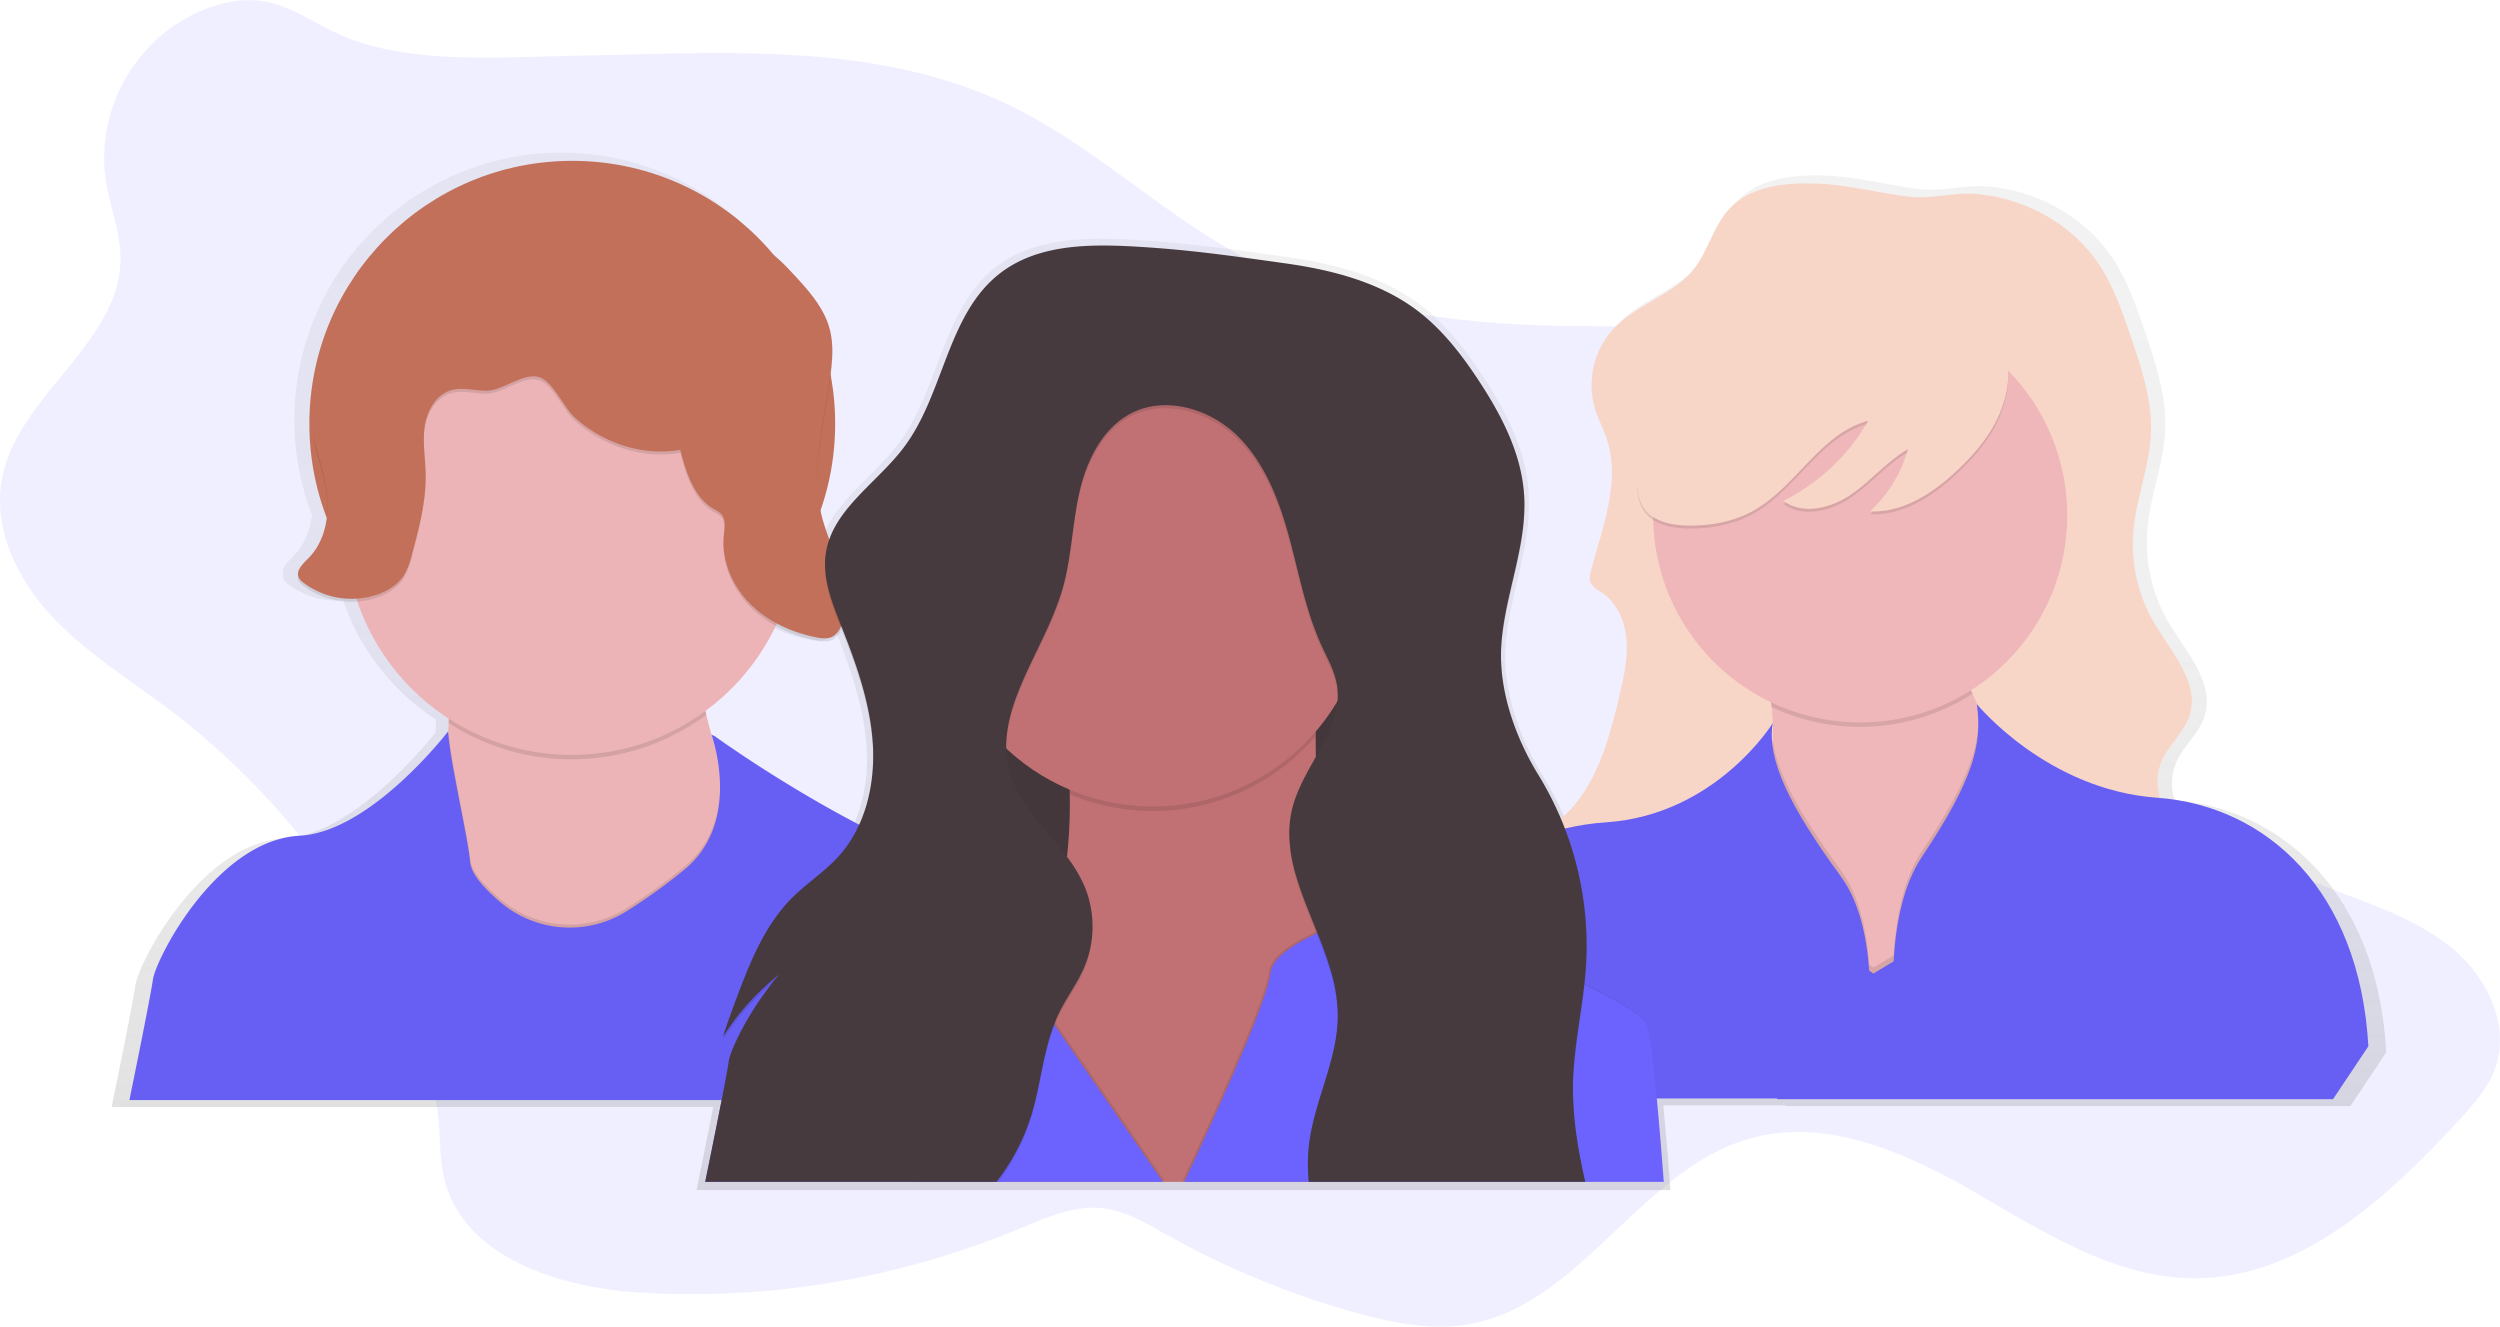 <svg data-name="Layer 1" xmlns="http://www.w3.org/2000/svg" xmlns:xlink="http://www.w3.org/1999/xlink" width="1111.01" height="589.53"><defs><linearGradient id="a" x1="599.51" y1="684.08" x2="599.51" y2="223.08" gradientUnits="userSpaceOnUse"><stop offset="0" stop-color="gray" stop-opacity=".25"/><stop offset=".54" stop-color="gray" stop-opacity=".12"/><stop offset="1" stop-color="gray" stop-opacity=".1"/></linearGradient><linearGradient id="b" x1="237.95" y1="480.71" x2="237.95" y2="480.06" xlink:href="#a"/><linearGradient id="c" x1="237.91" y1="480.06" x2="237.91" y2="479.38" xlink:href="#a"/><linearGradient id="d" x1="237.87" y1="479.07" x2="237.87" y2="479.03" xlink:href="#a"/><linearGradient id="e" x1="237.89" y1="479.38" x2="237.89" y2="479.22" xlink:href="#a"/><linearGradient id="f" x1="237.88" y1="479.22" x2="237.88" y2="479.07" xlink:href="#a"/></defs><path d="M47.11 80.64c1.8 11.42 6.4 22.45 6.44 34 .15 37.74-45.64 60.92-52.65 98-4.16 22 6.62 44.48 21.82 60.89s34.58 28.24 52.43 41.74a335.73 335.73 0 01109.99 145.5c4.51 11.6 8.39 23.56 9.67 35.94.93 9 .49 18.21 2.6 27 8.35 34.89 50.69 48.43 86.49 50.69a379.3 379.3 0 00168.74-28.18c12-5 24.39-10.68 37.27-9.27 10.3 1.13 19.49 6.7 28.53 11.77a378.43 378.43 0 0084.38 34.74c16.3 4.5 33.41 7.92 50.06 5 50-8.82 76.57-69.46 125.63-82.72 33.94-9.17 69.26 6.85 99.7 24.44s61.86 37.85 97 37.9c46.88.06 85.42-35.42 117.22-69.86 6.67-7.23 13.45-14.79 16.63-24.1 6.45-18.9-4-40.13-19.45-52.83s-34.93-19-53.54-26.26a464.26 464.26 0 01-89.77-46.88c-18.2-12.2-35.83-26-48.28-44-10.71-15.52-17.14-33.51-24.32-50.95-15.74-38.19-38-77-75.17-94.92-30.35-14.64-65.6-13-99.29-13.39-49.64-.55-100.54-6.52-144.55-29.48-37.17-19.39-67.7-50-105.42-68.33-60-29.13-128.59-23.42-193.24-22.32-31.07.53-68 3.63-97.84-6.55-22.07-7.53-33.43-22.92-58.78-16.72-34.67 8.45-57.84 43.92-52.3 79.15z" fill="#6c63ff" opacity=".1"/><path d="M1010.82 510.76a25 25 0 01.47-15.86c3-7.76 10.31-13.36 12.88-21.29 4.78-14.73-8.1-28.52-16-41.87a70.32 70.32 0 01-9.41-41c1.23-15.36 7.52-30.05 8-45.45.43-14.35-4.22-28.31-8.81-41.91-3.79-11.24-7.65-22.61-14.06-32.59-12.12-18.87-33.65-30.73-55.79-32.69-10.45-.93-20.67 2.47-30.94 1.14-14.26-1.84-27.74-5.54-42.28-6-13.81-.41-29.08 1.34-38.49 11.46-7.19 7.75-9.49 18.94-16.07 27.22-9.34 11.75-25.67 15.78-36 26.66a37.77 37.77 0 00-8.53 36.43c1.43 4.64 3.77 8.95 5.29 13.56 6.39 19.26-2 39.86-7.07 59.5a9 9 0 00-.3 5c.8 2.4 3.32 3.66 5.41 5.08 6.84 4.66 10.33 13.1 11 21.35s-1.24 16.47-3.12 24.53c-4.79 20.49-10.78 42.44-26.57 56.07a144.25 144.25 0 00-10.14-19.76c-9.66-15.66-16.81-35-16.93-53.51a.69.69 0 010-.17c0-1 .05-2 .11-3 1.25-21.84 10.69-42.91 10.48-64.65q0-2.64-.15-5.29c-1.23-18.61-10.17-35.82-20.42-51.4-7.65-11.63-16.27-22.86-27.31-31.33C659 278 637.31 272.36 616 269.38s-40.7-5.78-62.18-7.22c-23.1-1.55-48.52-2.42-66.78 11.8-23.81 18.54-25.13 54.35-43.28 78.45-10.8 14.34-28 25.42-33.69 41.71a100.71 100.71 0 01-3.84-12.25l-.18-.83a119.24 119.24 0 004.63-61.23 75.35 75.35 0 00.69-10A39.38 39.38 0 00410.2 299c-2.57-9.74-9.66-17.53-16.51-24.92a73.12 73.12 0 00-8.1-7.85 118.72 118.72 0 00-202.44 118c-.88 6.82-3.52 13.45-8.37 18.26-2.21 2.19-5.07 4.93-4.59 7.73a3.77 3.77 0 00.32 2.35 6.58 6.58 0 002 2.19 36 36 0 0024.49 7.3A102.4 102.4 0 00238.24 475q0 1-.07 1.94c0 1.11-.09 2.21-.14 3.33v.46c0-.1-34.82 45.39-67 47.08-17.18.9-32.17 12.49-43.53 25.74-13.64 15.9-22.06 34.18-22.78 39.24-1.33 9.28-10.61 54.38-10.61 54.38h267.34a4177.38 4177.38 0 01-7.42 36.93h432.79c-1-13.91-2.11-26.77-3.14-37.66h54.41l-.06.33h251l15.92-23.89c-3.95-69.61-45.01-107.88-94.13-112.12zM385.92 433a64.84 64.84 0 0018 6.48c2.73.56 5.78.91 8.11-.62a9.32 9.32 0 003.27-4.63l.12.3c6.75 17 13 34.54 14.21 52.8.11 1.72.18 3.44.19 5.17a74.78 74.78 0 01-6.31 30.26 583.29 583.29 0 01-65.27-40l-1.41-.6c0 .11.49 1.36 1.07 3.47l.44 1.67a217.53 217.53 0 01-3.87-14.15l-.39-1.71A102.53 102.53 0 00385.92 433z" transform="translate(-44.49 -155.23)" fill="url(#a)"/><path d="M238 480.71v-.65z" transform="translate(-44.49 -155.23)" fill="url(#b)"/><path d="M237.93 480.06v-.68z" transform="translate(-44.49 -155.23)" fill="url(#c)"/><path d="M237.89 479.38z" transform="translate(-44.49 -155.23)" fill="url(#e)"/><path d="M237.88 479.22z" transform="translate(-44.49 -155.23)" fill="url(#f)"/><path d="M806.38 81.55c-13.59-.41-28.63 1.32-37.88 11.28-7.08 7.62-9.34 18.64-15.82 26.79-9.19 11.57-25.26 15.53-35.44 26.24a37.18 37.18 0 00-8.4 35.86c1.41 4.56 3.71 8.81 5.21 13.34 6.29 19-1.92 39.23-7 58.56a8.81 8.81 0 00-.29 4.94c.78 2.36 3.27 3.6 5.32 5 6.73 4.59 10.17 12.89 10.78 21s-1.22 16.21-3.07 24.14c-4.91 21-11.11 43.61-28.16 56.84-7.2 5.65-16.82 10.23-18.7 19.23-2.2 10.54 7.86 19.5 17.51 24.27 28.33 14 61.22 14.2 92.21 20.44 27.29 5.5 54.51 15.92 82.13 12.36 12.31-1.58 24.08-5.91 35.73-10.2l72.54-26.73a18.87 18.87 0 005.7-2.87c4.37-3.64 4.52-10.56 2.14-15.73s-6.7-9.13-10.5-13.37c-8.28-9.27-14.58-22.36-10.06-33.94 3-7.64 10.15-13.15 12.68-21 4.7-14.5-8-28.08-15.7-41.22a69.21 69.21 0 01-9.26-40.31c1.21-15.12 7.4-29.58 7.85-44.74.42-14.12-4.15-27.86-8.67-41.25-3.73-11.06-7.53-22.25-13.84-32.08-11.93-18.57-33.12-30.24-54.92-32.18-10.29-.91-20.34 2.43-30.45 1.13-14.05-1.73-27.33-5.37-41.64-5.8z" fill="#f7d6c8"/><path d="M826.67 478.36s-82.24-51.56-50.26-111c7.4-13.74 10.67-26.74 11.34-38.61a83.43 83.43 0 000-9.39v-.45q-.16-2.42-.43-4.76c-3.81-31.38-23.97-51.83-23.97-51.83s136.41-39.81 113.57-3.92c-10.6 16.66-7.43 33-.33 49.91.75 1.78 1.55 3.58 2.38 5.37 8.2 17.83 19.58 36.3 22.76 56.33 6.52 41.12-75.06 108.35-75.06 108.35z" fill="#efb7b9"/><path d="M876.92 258.4c-10.6 16.66-7.43 33-.33 49.91a92.17 92.17 0 01-89.3 5.88c-3.78-31.42-23.94-51.87-23.94-51.87s136.42-39.82 113.57-3.92z" opacity=".1"/><circle cx="826.66" cy="229.03" r="92.03" fill="#efb7b9"/><path d="M787.75 319.4v-.45l.11-.18c-.06.22-.1.43-.11.63zM826.67 478.36s-82.24-51.56-50.26-111c7.4-13.74 10.67-26.74 11.34-38.61 1.87 14.68 12 32.93 30.44 58.19 8 11 11.44 26.38 12.53 41.75l1.83 1.33 9-5.44c1-17 4.44-34.18 12.58-46.36 21.39-32 26.47-48 24.89-64.58 8.2 17.83 19.58 36.3 22.76 56.33 6.47 41.16-75.11 108.39-75.11 108.39z" opacity=".1"/><path d="M958.51 354.51c-49-3.56-80-41.6-80-41.6 2.61 17.82-1.63 33.77-24.48 68-8.09 12.14-11.52 29.29-12.52 46.33l-9 5.44-1.83-1.33c-1.09-15.36-4.52-30.76-12.53-41.75-22.84-31.33-33-51.89-30.35-68.21 0 0-25.13 40.79-74.08 44.06s-90.07 37.86-94 101.17l15.66 21.54h154.47l-.06.33h247l15.72-23.53c-3.93-69.12-45-106.89-94-110.45z" fill="#6c63ff"/><path d="M958.51 354.51c-49-3.56-80-41.6-80-41.6 2.61 17.82-1.63 33.77-24.48 68-8.09 12.14-11.52 29.29-12.52 46.33l-9 5.44-1.83-1.33c-1.09-15.36-4.52-30.76-12.53-41.75-22.84-31.33-33-51.89-30.35-68.21 0 0-25.13 40.79-74.08 44.06s-90.07 37.86-94 101.17l15.66 21.54h154.47l-.06.33h247l15.72-23.53c-3.93-69.12-45-106.89-94-110.45z" opacity=".05"/><path d="M888.88 184.55c-4 9.9-11.1 18.26-18.86 25.6-10.72 10.15-24.2 19.09-38.94 18.4a59.73 59.73 0 0016.81-27.62c-9.3 5.42-16.33 14-25.21 20.11s-21.43 9.26-30.11 2.88a90.26 90.26 0 0037.67-35.59c-21.08 5.47-31.9 29.21-50.89 39.87-8.9 5-19.31 6.88-29.51 6.66-7.25-.15-15.33-1.84-19.37-7.86-2.36-3.5-2.91-7.9-3-12.13-.44-19.18 7.37-38 19.4-52.93s28-26.28 45.08-35.09c6.08-3.14 12.42-6 19.19-7 8.42-1.22 17 .57 25.26 2.47 10.74 2.46 21.54 5.16 31.43 10 21.11 10.45 30.33 29.39 21.05 52.23z" opacity=".1"/><path d="M888.88 183.24c-4 9.9-11.1 18.26-18.86 25.6-10.72 10.15-24.2 19.09-38.94 18.4a59.73 59.73 0 0016.81-27.62c-9.3 5.42-16.33 14-25.21 20.11s-21.43 9.26-30.11 2.88a90.26 90.26 0 0037.67-35.59c-21.08 5.47-31.9 29.21-50.89 39.87-8.9 5-19.31 6.88-29.51 6.66-7.25-.15-15.33-1.84-19.37-7.86-2.36-3.5-2.91-7.9-3-12.13-.44-19.18 7.37-38 19.4-52.93s28-26.28 45.08-35.09c6.08-3.14 12.42-6 19.19-7 8.42-1.22 17 .57 25.26 2.47 10.74 2.46 21.54 5.16 31.43 10 21.11 10.43 30.33 29.39 21.05 52.23z" fill="#f7d6c8"/><circle cx="254.32" cy="188.31" r="116.83" fill="#c3705a"/><path d="M359.08 413.16s-107 27.41-109.65 30-90.07 7.18-64.62-46.34c9.35-19.65 13.24-46.34 14.42-72.25l.14-3.28c1.61-43.43-4.11-83.73-4.11-83.73s124-49 114.87 25.46c-2.28 18.52-.39 37.13 3.75 54.63 1.38 5.84 3 11.55 4.8 17.09 14.48 44.64 40.4 78.42 40.4 78.42z" fill="#ecb4b6"/><path d="M313.87 317.67a100.54 100.54 0 01-114.51 3.64c1.61-43.43-4.11-83.73-4.11-83.73s124-49 114.87 25.46c-2.27 18.53-.38 37.14 3.75 54.63z" opacity=".1"/><circle cx="253.99" cy="234.97" r="100.51" fill="#ecb4b6"/><path d="M359.08 413.16s-107 27.41-109.65 30-90.07 7.18-64.62-46.34c9.35-19.65 13.24-46.34 14.42-72.25 1 13.54 8.74 46.33 9.73 57.24a9.51 9.51 0 00.38 1.88c1.45 4.85 6.62 10.44 12.85 15.74l.37.31a47.67 47.67 0 0056.14 3.75 253.17 253.17 0 0025.56-18.42c11.64-9.61 15.27-22.56 15.72-34a72.79 72.79 0 00-1.3-16.38c14.48 44.69 40.4 78.47 40.4 78.47z" opacity=".1"/><path d="M494.19 488.88H57.51s9.14-44.38 10.44-53.52c.71-5 9-23 22.43-38.63 11.18-13 25.93-24.45 42.84-25.34 31.65-1.66 65.92-46.34 65.92-46.34.76 13 8.78 46.95 9.79 58.09a9.51 9.51 0 00.38 1.88c1.45 4.85 6.62 10.44 12.85 15.74l.37.31a47.66 47.66 0 0056.14 3.76 254.26 254.26 0 0025.56-18.42c11.64-9.61 15.27-22.56 15.72-34a75.31 75.31 0 00-2.73-22.49c-.57-2.08-1-3.3-1.06-3.41l1.39.59s59.13 43 113.3 60.58a64.78 64.78 0 0117.76 9 76.77 76.77 0 0112.06 10.83 112.26 112.26 0 0118 27.69c12.56 26.62 15.52 53.68 15.52 53.68z" fill="#6c63ff"/><path d="M494.19 488.88H57.51s9.14-44.38 10.44-53.52c.71-5 9-23 22.43-38.63 11.18-13 25.93-24.45 42.84-25.34 31.65-1.66 65.92-46.34 65.92-46.34.76 13 8.78 46.95 9.79 58.09a9.51 9.51 0 00.38 1.88c1.45 4.85 6.62 10.44 12.85 15.74l.37.31a47.66 47.66 0 0056.14 3.76 254.26 254.26 0 0025.56-18.42c11.64-9.61 15.27-22.56 15.72-34a75.31 75.31 0 00-2.73-22.49c-.57-2.08-1-3.3-1.06-3.41l1.39.59s59.13 43 113.3 60.58a64.78 64.78 0 0117.76 9 76.77 76.77 0 0112.06 10.83 112.26 112.26 0 0118 27.69c12.56 26.62 15.52 53.68 15.52 53.68z" opacity=".05"/><path d="M302.31 201.22c2.6 10 6 21.11 14.93 26.32a13.11 13.11 0 013.27 2.23c2.2 2.39 1.53 6.12 1.2 9.36-1.14 11.12 3.64 22.39 11.48 30.36s18.45 12.84 29.4 15.08c2.68.55 5.69.9 8-.61a9.33 9.33 0 003.28-4.71c3.05-8.11 1.76-17.22-.79-25.5s-6.31-16.18-8.24-24.63c-4.59-20.05 1.49-40.77 4.23-61.16.91-6.78 1.44-13.77-.31-20.38-2.53-9.58-9.51-17.26-16.25-24.53-3.63-3.91-7.34-7.89-12-10.45-13.74-7.51-31.43-.84-46.1-6.31-5.87-2.19-10.86-6.19-16.45-9-11.87-6-25.94-6.33-38.95-3.6s-25.2 8.34-37.27 13.9l-9.23 4.18c-13 6-26.93 12.78-33.93 25.33-7.45 13.36-5.38 30.46-12.83 43.82-2.26 4-5.41 7.84-6 12.44-.4 3.32.62 6.64 1.57 9.85 2.32 7.81 4.34 15.84 4.16 24s-2.78 16.52-8.56 22.26c-2.44 2.42-5.7 5.52-4.2 8.61a6.48 6.48 0 002 2.16 35.41 35.41 0 0033.73 5c4.38-1.67 8.52-4.35 11-8.3a32.49 32.49 0 003.54-9.28c3.16-11.77 6.34-23.74 6.09-35.93-.14-7-1.42-14.06-.4-21s5.07-14.09 11.82-16c5-1.43 10.35.3 15.57.25 7.52-.06 16.74-8.4 23.71-5.95 6 2.12 10.75 13.6 15.71 18 12.58 11.23 30.14 17.1 46.82 14.19z" opacity=".1"/><path d="M302.31 199.91c2.6 10 6 21.11 14.93 26.32a13.11 13.11 0 013.23 2.18c2.2 2.39 1.53 6.12 1.2 9.36-1.14 11.12 3.64 22.39 11.48 30.36s18.45 12.84 29.4 15.08c2.68.55 5.69.9 8-.61a9.33 9.33 0 003.28-4.71c3.05-8.11 1.76-17.22-.79-25.5s-6.31-16.18-8.24-24.63c-4.59-20.05 1.49-40.77 4.23-61.16.91-6.78 1.44-13.77-.31-20.38-2.53-9.58-9.51-17.26-16.25-24.53-3.63-3.91-7.34-7.89-12-10.45-13.74-7.51-31.43-.84-46.1-6.31-5.87-2.19-10.86-6.19-16.45-9-11.87-6-25.94-6.33-38.95-3.6s-25.2 8.34-37.27 13.9l-9.11 4.2c-13 6-26.93 12.78-33.93 25.33-7.45 13.36-5.38 30.46-12.83 43.82-2.26 4-5.41 7.84-6 12.44-.4 3.32.62 6.64 1.57 9.85 2.32 7.81 4.34 15.84 4.16 24s-2.78 16.52-8.56 22.26c-2.44 2.42-5.7 5.52-4.2 8.61a6.48 6.48 0 002 2.16 35.41 35.41 0 0033.73 5c4.38-1.67 8.52-4.35 11-8.3a32.49 32.49 0 003.54-9.28c3.16-11.77 6.34-23.74 6.09-35.93-.14-7-1.42-14.06-.4-21s5.07-14.09 11.82-16c5-1.43 10.35.3 15.57.25 7.52-.06 16.74-8.4 23.71-5.95 6 2.12 10.75 13.6 15.71 18 12.5 11.27 30.06 17.14 46.74 14.22z" fill="#c3705a"/><path fill="#463a3e" d="M408.03 242.6h229.1v196.46h-229.1z"/><path opacity=".05" d="M408.03 242.6h229.1v196.46h-229.1z"/><path d="M604.28 525.22h-196c2.53-14.27 9.93-29.91 24.35-46.77a173 173 0 0027.62-44.2q2.79-6.43 5-12.89a188.75 188.75 0 008.79-39.42c0-.38.09-.76.13-1.14a215.36 215.36 0 001.22-27.92v-2a254.42 254.42 0 00-11.25-67.42l-.25-.78c-2.13-6.71-3.69-10.48-3.69-10.48s3.89-2.11 10.31-5.22l.54-.26c23.61-11.34 79.5-35 104.14-18.14l.4.27c8.62 6.14 13.26 17.41 11.08 36.18v.22c0 .35-.08.69-.11 1a363.24 363.24 0 00-1.87 38.94v2q0 4.57.1 9.26v1.26c.2 10.1.65 20.53 1.28 31.11a1176.2 1176.2 0 005.54 62.9l.24 2.17a1736 1736 0 002.6 21.89l.06.46c3.4 28.2 7.16 52.82 9.77 68.98z" fill="#c17174"/><path d="M586.59 285.07v.22a359.66 359.66 0 00-2 40v2a95.41 95.41 0 01-109.25 25.68v-2a253.91 253.91 0 00-11.5-68.2c-2.13-6.71-3.69-10.48-3.69-10.48s3.89-2.11 10.31-5.22c23.38-11.3 80.43-35.7 105.05-18.18 8.61 6.14 13.25 17.41 11.08 36.18z" opacity=".1"/><circle cx="512.35" cy="263.07" r="95.32" fill="#c17174"/><path d="M517.4 524.57H314.05s9.14-44.38 10.44-53.52c.71-5 9-23 22.43-38.63a98.66 98.66 0 0160.68-21.53c38.89-.58 50.21 12.81 53.28 22.71a22.17 22.17 0 01.8 10.29l7.36 10.66z" opacity=".1"/><path d="M516.75 525.22H313.4s9.14-44.38 10.44-53.52c.71-5 9-23 22.43-38.63a98.66 98.66 0 0160.68-21.53c38.89-.58 50.21 12.81 53.28 22.71a22.17 22.17 0 01.8 10.29l7.36 10.66z" fill="#6c63ff"/><path d="M738.73 524.57H525.67c10.16-21.62 36.79-79.26 38.27-92.59.57-5.16 6.07-10 13.35-14.11a75.86 75.86 0 017.09-3.58l.44-.2q2-.88 4.05-1.63a81.16 81.16 0 0157 .45c17.49 6.65 40 15.61 57.52 24l.14.07c4.5 2.16 8.69 4.27 12.38 6.3 7.38 4.05 12.77 7.75 14.84 10.71.95 1.36 2 7.49 3.15 17 1.53 12.86 3.2 31.94 4.83 53.58z" opacity=".1"/><path d="M739.38 525.22H526.32c10.16-21.62 36.79-79.26 38.27-92.59.57-5.16 6.07-10 13.35-14.11a75.86 75.86 0 017.09-3.58l.44-.2q2-.88 4.05-1.63a81.16 81.16 0 0157 .45c17.49 6.65 40 15.61 57.52 24l.14.07c4.5 2.16 8.69 4.27 12.38 6.3 7.38 4.05 12.77 7.75 14.84 10.71.95 1.36 2 7.49 3.15 17 1.54 12.86 3.2 31.95 4.83 53.58z" fill="#6c63ff"/><path d="M705.09 420.67q0 4.61-.25 9.23-.14 2.25-.34 4.5c-.09 1.08-.2 2.15-.31 3.22l-.14 1.24c-1.63 14.54-4.64 29-5 43.61v2.07c-.07 13.72 2.15 27.23 5.16 40.68h-122.7c-.2-2.49-.3-5-.27-7.47 0-2.23.14-4.46.37-6.7 1.89-18.41 11.3-35.64 12.72-53.93l.06-.84c.09-1.37.14-2.75.12-4.13v-.37a70.7 70.7 0 00-2.77-17.86l-.24-.87a179.91 179.91 0 00-6-17l-.44-1.11c-3.33-8.32-6.83-16.57-9.2-24.84a66.09 66.09 0 01-2.89-19 44.24 44.24 0 01.49-6.28 44.33 44.33 0 01.88-4.41c2-7.88 6.27-15.27 10.36-22.59 4.55-8.15 8.89-16.21 9.67-24.78a28.64 28.64 0 00.11-3.26 28.71 28.71 0 00-.4-4.18c-1.05-6.08-4.18-11.55-6.75-17.16l-.77-1.72c0-.09-.08-.18-.11-.27-5-11.55-7.9-23.87-10.95-36.13l-.4-1.58c-.75-3-1.52-6-2.34-9-4.48-16.36-10.86-32.89-23-44.7s-31.5-17.79-46.7-10.27c-13.15 6.55-20.27 21.21-23.48 35.53s-3.47 29.27-7.64 43.35q-.45 1.54-1 3.07c-.18.52-.36 1-.54 1.57-1.79 5.1-4 10.15-6.38 15.17l-.25.53c-7.6 16.17-16.43 32.06-16.71 48.31v1.52a41.91 41.91 0 001.74 11.4c2 6.66 5.62 12.47 9.84 18q1.25 1.63 2.56 3.23c4.2 5.16 8.76 10.16 12.75 15.48l.13.17a63.26 63.26 0 017.63 12.73 46.47 46.47 0 01.2 35.9 67.44 67.44 0 01-3.89 7.66c-2.57 4.44-5.4 8.76-7.63 13.38a49.97 49.97 0 00-2 4.73c-5 12.88-6.08 27.13-10.16 40.42a91.77 91.77 0 01-14.53 28.29h-130c1.51-7.39 9-44 10.18-52.22.71-5 9-23 22.43-38.63-1.13.89-2.22 1.79-3.27 2.69a111.24 111.24 0 00-21.77 25.06l.89-2.71a470.97 470.97 0 015.82-16.21c5.82-15.38 12.3-31.07 23.9-42.73 6.55-6.58 14.52-11.65 20.76-18.52 11-12.09 15.55-28.84 15.42-45.26 0-1.7-.07-3.39-.18-5.08-1.19-18-7.34-35.23-14-52-3.58-9-7.38-18.46-7.21-28a31.21 31.21 0 01.29-4c2.75-19.77 22.75-31.61 34.76-47.56 17.86-23.73 19.16-59 42.59-77.22 18-14 43-13.14 65.73-11.62 21.14 1.42 40.22 4.17 61.2 7.11s42.27 8.46 59.1 21.39c10.87 8.34 19.35 19.39 26.88 30.84 10.08 15.34 18.89 32.28 20.1 50.59.09 1.31.14 2.61.14 3.9.21 21.4-9.08 42.14-10.31 63.63-.05 1-.09 2-.1 3a.68.68 0 000 .16c-.22 18.63 6.93 38.19 16.66 54a144.83 144.83 0 0121.38 74.85z" opacity=".1"/><path d="M705.09 420.67c0 2.64-.1 5.29-.25 7.92q-.14 2.25-.34 4.5t-.45 4.46c-1.63 14.54-4.64 29-5 43.61v3.37c.07 13.71 2.39 27.23 5.45 40.68H581.62c-.23-2.49-.37-5-.39-7.47a71.52 71.52 0 01.37-8c1.89-18.41 11.3-35.64 12.72-53.93.1-1.34.17-2.68.18-4v-.94a71.54 71.54 0 00-2.99-19.1 179.91 179.91 0 00-6-17c-3.46-8.69-7.17-17.32-9.65-26a67.62 67.62 0 01-2.89-17.73 46.48 46.48 0 01.16-4.76c.08-.94.19-1.88.33-2.83a44.33 44.33 0 01.88-4.41c2-7.88 6.27-15.27 10.36-22.59 4.56-8.16 8.92-16.24 9.69-24.82.06-.65.09-1.31.11-2a28 28 0 00-.4-5.49c-1.05-6.08-4.18-11.55-6.75-17.16l-.77-1.72c-5.07-11.62-8-24-11.06-36.4-.88-3.54-1.78-7.08-2.73-10.59-4.48-16.36-10.86-32.89-23-44.7s-31.47-17.67-46.66-10.11c-13.15 6.55-20.27 21.21-23.48 35.53s-3.47 29.27-7.64 43.35c-.46 1.55-1 3.1-1.51 4.64a172.4 172.4 0 01-6.62 15.7c-7.81 16.59-16.9 32.91-16.71 49.62v.21a41.91 41.91 0 001.74 11.4c2 6.66 5.62 12.47 9.84 18q1.25 1.63 2.56 3.23c4.25 5.22 8.86 10.27 12.88 15.65a63.26 63.26 0 017.63 12.73 46.47 46.47 0 01.2 35.9 67.44 67.44 0 01-3.89 7.66c-2.57 4.44-5.4 8.76-7.63 13.38a49.97 49.97 0 00-2 4.73c-5 12.88-6.08 27.13-10.16 40.42a92 92 0 01-15.53 29.59H313.4s9.14-44.38 10.44-53.52c.65-4.57 7.66-20 19.16-34.63 1-1.34 2.14-2.68 3.27-4a112.05 112.05 0 00-24.14 26.34l-.89 1.4c2.08-6.39 4.37-12.7 6.72-18.92 5.82-15.38 12.3-31.07 23.9-42.73 6.55-6.58 14.52-11.65 20.76-18.52 10.68-11.77 15.3-28 15.42-44 0-2.14 0-4.27-.18-6.39-1.19-18-7.34-35.23-14-52-3.41-8.62-7-17.6-7.21-26.74a32.49 32.49 0 01.29-5.27c2.76-19.66 22.76-31.45 34.77-47.45 17.86-23.73 19.16-59 42.59-77.22 18-14 43-13.14 65.73-11.62 21.14 1.42 40.22 4.17 61.2 7.11s42.3 8.45 59.11 21.34c10.87 8.39 19.35 19.39 26.88 30.85 10.08 15.34 18.89 32.28 20.1 50.59q.18 2.61.14 5.21c-.17 20.93-9.11 41.27-10.31 62.33a60.42 60.42 0 00-.1 4.26.68.68 0 000 .16c.12 18.24 7.16 37.26 16.66 52.67a144.84 144.84 0 0121.38 76.22z" fill="#463a3e"/></svg>